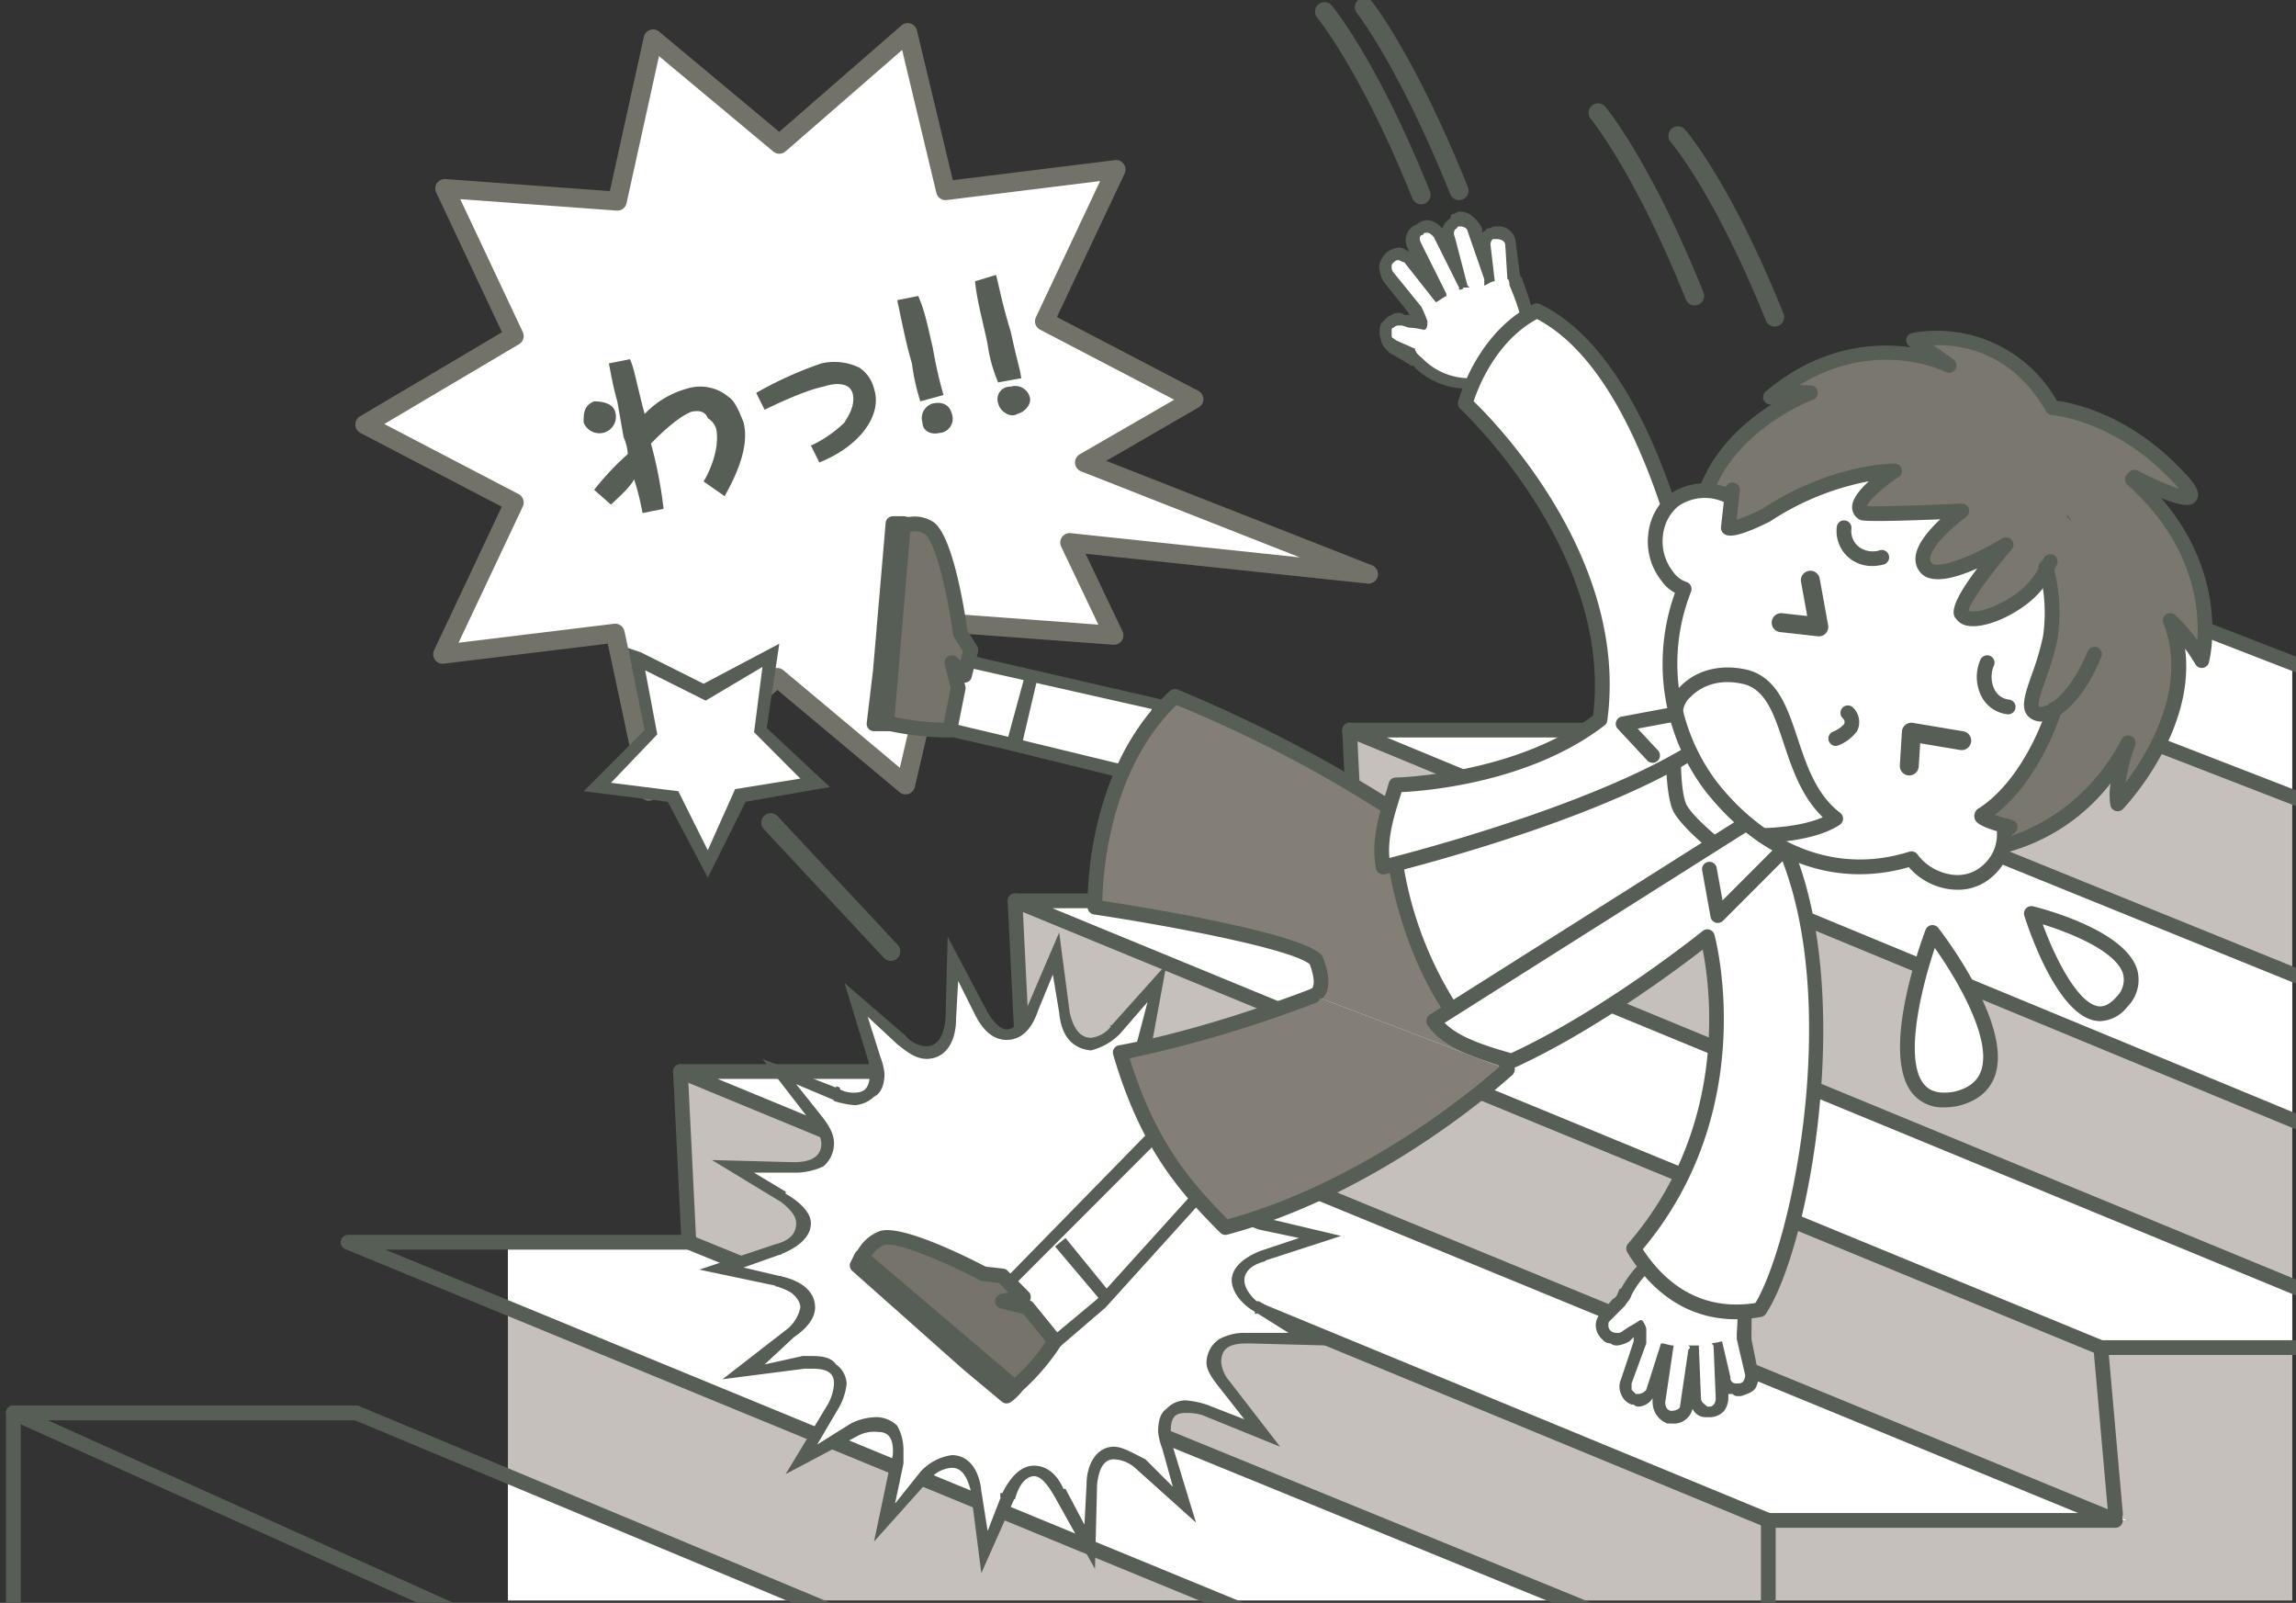 <svg xmlns="http://www.w3.org/2000/svg" width="341" height="238" viewBox="0 0 341 238"><rect x="0" y="0" width="341" height="238" fill="#333333" stroke="none"/><defs><clipPath id="clip-path"><path id="長方形_72902" data-name="長方形 72902" fill="#fff" stroke="#707070" stroke-width="1" d="M212 3466.065h341v238H212z"/></clipPath></defs><g id="injury-img1" transform="translate(-212 -3466.065)" clip-path="url(#clip-path)"><g id="グループ_1640" data-name="グループ 1640" transform="translate(212.894 3465.733)"><path id="パス_86386" data-name="パス 86386" d="M169.532 480.484l-42.19-16.584 16.251-9.388-22.193-11.579 10.63-22.533-25.314 3.129-5.625-23.469-19.064 16.588L63.276 401l-5.313 24.1-25.627-1.877 10.313 21.9-22.189 13.144 22.189 11.578-10.626 22.53 25.627-3.129 5 23.469 19.064-16.9 19.064 15.959 5.625-24.1 25.314 1.878-6.563-13.769z" transform="translate(32.826 -394.898)" fill="#fff"/><path id="パス_86387" data-name="パス 86387" d="M63.518 514.99a1.421 1.421 0 01-.44-.07 1.4 1.4 0 01-.935-1.046l-4.732-22.207-24.348 2.973a1.389 1.389 0 01-1.31-.571 1.407 1.407 0 01-.133-1.426l10.047-21.307-20.99-10.954a1.411 1.411 0 01-.068-2.462L41.7 445.43l-9.766-20.744a1.413 1.413 0 01.112-1.4 1.446 1.446 0 011.26-.6l24.413 1.786 5.052-22.9a1.405 1.405 0 012.274-.78l17.832 14.88 18.157-15.8a1.427 1.427 0 011.354-.282 1.412 1.412 0 01.938 1.014l5.331 22.246 24.067-2.975a1.366 1.366 0 011.313.571 1.412 1.412 0 01.133 1.426l-10.05 21.3 20.993 10.955a1.408 1.408 0 01.052 2.467l-13.722 7.93 39.471 15.513a1.409 1.409 0 01-.662 2.712l-41.878-4.428 5.479 11.5a1.4 1.4 0 01-.109 1.4 1.371 1.371 0 01-1.266.608l-24.111-1.789-5.354 22.924a1.408 1.408 0 01-2.271.759l-18.135-15.185-18.157 16.1a1.4 1.4 0 01-.932.355m-5-26.286a1.406 1.406 0 011.372 1.116l4.5 21.107 17.259-15.3a1.412 1.412 0 011.836-.024l17.308 14.494 5.107-21.871a1.371 1.371 0 011.474-1.082l22.9 1.7-5.519-11.581a1.406 1.406 0 011.417-2.005l34.036 3.6-32.51-12.78a1.409 1.409 0 01-.19-2.529l14.032-8.107-19.92-10.398a1.408 1.408 0 01-.62-1.847l9.534-20.217-22.779 2.817a1.4 1.4 0 01-1.542-1.069l-5.084-21.214-17.311 15.059A1.4 1.4 0 0182 418.6l-16.982-14.168-4.818 21.834a1.393 1.393 0 01-1.474 1.1l-23.225-1.7 9.287 19.725a1.411 1.411 0 01-.555 1.812l-20.012 11.852 19.947 10.407a1.408 1.408 0 01.622 1.849l-9.54 20.225 23.1-2.822a1.279 1.279 0 01.172-.01" transform="translate(31.96 -395.765)" fill="#737269"/><path id="パス_86388" data-name="パス 86388" d="M34.5 424.921c-1.563.626-1.563 1.878-1.563 3.129a2.515 2.515 0 002.813 1.565 2.454 2.454 0 001.875-3.129c-.313-1.252-1.875-1.565-3.125-1.565M53.88 439c1.563-2.816 3.75-7.2 2.813-10.952-.625-1.565-1.25-3.129-2.188-3.755a6.544 6.544 0 00-6.25-1.252A13.689 13.689 0 0042 426.8c-1.25-4.694-1.563-6.884-2.188-8.136l-3.125.626c.313 1.565.625 3.442 1.25 5.633l.938 5.32a7.373 7.373 0 01.625 2.5 41.452 41.452 0 00-5 5.32l2.5 2.191c.625-.626 2.813-2.5 3.438-3.755a38.963 38.963 0 011.25 5.007l3.125-.626a65.632 65.632 0 00-1.875-9.7c1.25-1.252 3.75-3.755 5.938-4.694 1.25-.313 2.188 0 2.5.939a2.774 2.774 0 011.25 1.565c.625 3.129-1.25 6.884-1.875 7.823z" transform="translate(52.848 -364.995)" fill="#575e55"/><path id="パス_86389" data-name="パス 86389" d="M44.031 425.9s5.625-2.816 8.751-3.442c1.875-.626 4.063-.626 4.375 1.252s-.938 3.442-1.25 4.068a17.873 17.873 0 01-5 3.442l1.25 2.5c6.25-2.5 9.376-7.2 8.125-10.952a5.291 5.291 0 00-2.188-3.129 8.588 8.588 0 00-5.625-.626 56.246 56.246 0 00-9.688 4.381z" transform="translate(68.635 -364.725)" fill="#575e55"/><path id="パス_86390" data-name="パス 86390" d="M57.7 429.77a61.932 61.932 0 01-1.563-6.884c-.938-4.068-1.25-5.633-2.188-7.823l-3.125.626c.625 2.816 1.25 6.258 2.188 9.388a31.513 31.513 0 001.25 5.632zm-3.125 4.068c0 1.252 1.25 1.878 2.5 1.565a2.115 2.115 0 001.875-2.816c-.313-1.252-1.25-1.878-2.813-1.565a2.239 2.239 0 00-1.563 2.816" transform="translate(81.534 -370.783)" fill="#575e55"/><path id="パス_86391" data-name="パス 86391" d="M62.136 429.2c-.313-1.878-.625-2.5-1.563-6.884-1.25-4.068-1.563-5.946-2.188-8.449l-3.125.939c.313 3.129 1.25 6.259 1.875 9.388a21.576 21.576 0 001.563 5.633zm-3.436 3.751c.313 1.252 1.875 2.191 2.813 1.565 1.25-.313 2.188-1.565 1.875-2.5a2.236 2.236 0 00-2.813-1.565 1.87 1.87 0 00-1.875 2.5" transform="translate(88.657 -372.712)" fill="#575e55"/><path id="パス_86392" data-name="パス 86392" d="M76.621 439.783l140.009 57.578v-21.592l-89.38-35.986z" transform="translate(122.925 -331.041)" fill="#fff"/><path id="パス_86393" data-name="パス 86393" d="M28.621 550.558l43.128 18.462h62.191L28.621 525.837zm76.567-60.081l164.073 66.653H215.82L54.248 490.477l1.25 25.347 130.008 53.2h108.131v-37.555H265.2l-161.26-66.34zm49.691-25.347l138.758 56.952v-24.721l-140.008-57.578z" transform="translate(45.918 -331.041)" fill="#c5c0bb"/><path id="パス_86394" data-name="パス 86394" d="M57.541 449.5l161.26 66.34h28.439v-9.388L108.481 449.5z" transform="translate(92.314 -315.414)" fill="#fff"/><path id="パス_86395" data-name="パス 86395" d="M28.621 468.943v10.013L133.94 522.14h51.566L55.5 468.943z" transform="translate(45.917 -284.16)" fill="#fff"/><path id="パス_86396" data-name="パス 86396" d="M28.621 500.725h43.127l-43.127-18.462z" transform="translate(45.917 -262.746)" fill="#fff"/><path id="パス_86397" data-name="パス 86397" d="M95.461 430.063L186.4 465.11V445.4l-39.69-15.333z" transform="translate(153.15 -346.668)" fill="#fff"/><path id="パス_86398" data-name="パス 86398" d="M89.4 459.223l164.072 66.653h-53.439L38.461 459.223z" transform="translate(61.704 -299.787)" fill="#fff"/><path id="パス_86399" data-name="パス 86399" d="M97.023 455.41L186.4 491.4v-25.977l-90.943-35.36z" transform="translate(153.15 -346.667)" fill="#c5c0bb"/><path id="パス_86400" data-name="パス 86400" d="M318.336 498.171h-50.315a1.056 1.056 0 01-.359-.063l-7.188-2.5-164.735-63.85a1.094 1.094 0 01.4-2.115h51.253a1.078 1.078 0 01.4.073l170.945 66.337a1.1 1.1 0 01-.393 2.117m-50.131-2.19h44.281l-165.3-64.149h-45.2l159.236 61.721z" transform="translate(152.477 -347.343)" fill="#575e55"/><path id="パス_86401" data-name="パス 86401" d="M292.307 508.208h-53.753a1.138 1.138 0 01-.417-.081l-161.26-66.655a1.1 1.1 0 01.417-2.11h50.628a1.11 1.11 0 01.411.081L292.716 506.1a1.1 1.1 0 01-.409 2.112m-53.537-2.19h47.92l-158.982-64.47H82.81z" transform="translate(122.25 -331.717)" fill="#575e55"/><path id="パス_86402" data-name="パス 86402" d="M270.1 517.613h-50.626a1.116 1.116 0 01-.414-.081L57.8 451.19a1.094 1.094 0 01.414-2.107h50.943a1.1 1.1 0 01.417.081L270.521 515.5a1.1 1.1 0 01-.419 2.11m-50.412-2.191h44.88l-155.629-64.148H63.753z" transform="translate(91.639 -316.089)" fill="#575e55"/><path id="パス_86403" data-name="パス 86403" d="M252.272 527.646h-51.566a1.137 1.137 0 01-.417-.081L38.717 460.913a1.1 1.1 0 01.417-2.11h50.941a1.091 1.091 0 01.417.083l162.195 66.65a1.1 1.1 0 01-.414 2.11m-51.349-2.19h45.8L89.858 460.993H44.66z" transform="translate(61.029 -300.462)" fill="#575e55"/><path id="パス_86404" data-name="パス 86404" d="M181.434 537.053a1.066 1.066 0 01-.414-.081L19.76 470.633a1.1 1.1 0 01.414-2.11H70.8a1.116 1.116 0 01.414.081l160.947 65.716a1.094 1.094 0 01-.4 2.107l-50.316.626zm-155.72-66.34l155.929 64.149 44.693-.558-155.748-63.591z" transform="translate(30.611 -284.836)" fill="#575e55"/><path id="パス_86405" data-name="パス 86405" d="M211.732 547.088h-62.5a1.105 1.105 0 01-.448-.1L.646 480.336a1.095 1.095 0 01.448-2.094h50.943a1.059 1.059 0 01.419.086l159.695 66.653a1.1 1.1 0 01-.419 2.107m-62.27-2.188h56.8L51.818 480.432H6.2z" transform="translate(0 -269.21)" fill="#575e55"/><path id="パス_86406" data-name="パス 86406" d="M97.7 457.18a1.093 1.093 0 01-1.091-1.027l-1.565-25.344a1.1 1.1 0 011.023-1.163 1.072 1.072 0 011.159 1.025l1.565 25.347a1.091 1.091 0 01-1.024 1.16h-.068" transform="translate(152.476 -347.343)" fill="#575e55"/><path id="パス_86407" data-name="パス 86407" d="M78.546 466.9a1.1 1.1 0 01-1.094-1.04L76.2 440.512a1.1 1.1 0 011.039-1.15 1.133 1.133 0 011.146 1.043l1.253 25.347A1.1 1.1 0 0178.6 466.9z" transform="translate(122.251 -331.717)" fill="#575e55"/><path id="パス_86408" data-name="パス 86408" d="M59.466 476.622a1.1 1.1 0 01-1.094-1.04l-1.25-25.349a1.1 1.1 0 011.039-1.15 1.135 1.135 0 011.146 1.043l1.253 25.349a1.1 1.1 0 01-1.039 1.147z" transform="translate(91.64 -316.091)" fill="#575e55"/><path id="パス_86409" data-name="パス 86409" d="M40.386 486.34a1.1 1.1 0 01-1.094-1.04l-1.25-25.347a1.1 1.1 0 011.039-1.15 1.137 1.137 0 011.146 1.043l1.253 25.347a1.1 1.1 0 01-1.039 1.147z" transform="translate(61.03 -300.462)" fill="#575e55"/><path id="パス_86410" data-name="パス 86410" d="M452.06 625.278h-.005l-307.519-1.565a1.034 1.034 0 01-.458-.1L.631 556.333a1.092 1.092 0 01-.63-.991v-30.669a1.093 1.093 0 112.185 0v29.973l142.6 66.88 305.886 1.554-31.867-134.138-6.56-26.906-2.2-10.676a1.092 1.092 0 01.849-1.293 1.076 1.076 0 011.289.85l2.19 10.639 6.555 26.872 32.189 135.5a1.094 1.094 0 01-1.063 1.351" transform="translate(.002 -314.543)" fill="#575e55"/><path id="パス_86411" data-name="パス 86411" d="M101.174 509.084a1.093 1.093 0 01-1.094-1.1v-22.528a1.094 1.094 0 012.188 0v22.533a1.093 1.093 0 01-1.094 1.1" transform="translate(160.561 -259.37)" fill="#575e55"/><path id="パス_86412" data-name="パス 86412" d="M122.321 501.439a1.092 1.092 0 01-1.089-1l-2.188-24.721a1.092 1.092 0 01.992-1.187 1.026 1.026 0 011.185.991l2.188 24.724a1.092 1.092 0 01-.992 1.187.616.616 0 01-.1.005" transform="translate(190.98 -275.194)" fill="#575e55"/><path id="パス_86413" data-name="パス 86413" d="M119.182 509.648l9.063.313-7.813-4.694c-4.063-2.816-3.75-6.259.938-7.823l8.438-2.816-8.751-2.19c-4.688-.939-5.313-4.068-1.563-7.2l6.875-5.946-8.751 1.252c-5.313.626-6.875-2.191-4.688-6.259l5-7.823-8.125 4.068c-4.06 2.191-7.188.313-5.938-4.381l1.563-9.075-5.938 6.884c-3.438 3.442-6.875 2.5-7.5-2.5l-1.563-9.075-3.125 8.449c-1.875 4.694-5.625 5.007-7.813.626l-4.375-7.823-.316 8.765c0 5.007-3.438 6.571-7.188 3.129l-6.875-5.946 2.813 8.762c1.563 4.381-1.25 7.2-5.625 5.32l-8.438-3.442 5.625 7.2c3.125 3.755 1.563 7.2-3.75 7.2L42.3 484.3l7.813 4.694c4.375 2.5 4.063 6.258-.938 7.823l-8.438 2.816 8.751 1.877c5 .939 5.625 4.381 1.563 7.51l-6.563 5.633 8.438-.939c5-.939 6.875 2.19 4.375 6.258l-4.685 7.828 8.125-4.068c4.375-2.5 7.188-.313 6.25 4.381l-1.875 9.075 5.938-6.884c3.75-3.442 6.875-2.5 7.5 2.19l1.25 9.075 3.438-8.136c2.188-4.694 5.625-5.007 7.813-.939l4.688 8.136.313-9.075c0-4.694 3.125-6.258 6.875-3.129l6.875 6.259-2.813-8.762c-1.247-4.694 1.25-7.2 5.625-5.32l8.438 3.442-5.313-7.2c-3.438-4.068-1.563-7.2 3.438-7.2" transform="translate(65.361 -310.784)" fill="#fff"/><path id="パス_86414" data-name="パス 86414" d="M121.107 511.384v-.626h5.938l-5-3.129.313-.626v.939h-.313v-.313c-2.188-1.252-3.438-3.129-3.438-4.694 0-1.878 1.875-3.442 4.375-4.381l5.625-1.877-5.938-1.252.313-1.252v1.252h-.313c-2.813-.939-4.688-2.5-4.688-4.694 0-1.565.94-3.129 2.813-4.381l4.375-4.068-5.625.939h-1.25c-1.563 0-3.125-.313-3.75-.939a3.735 3.735 0 01-1.563-2.816 8.9 8.9 0 011.25-3.755l3.438-5.32-5.625 2.816a7.117 7.117 0 01-3.438.939 4.658 4.658 0 01-2.813-1.252 4.277 4.277 0 01-1.25-3.442v-1.878l1.563-5.945-4.063 4.694-.625-.626.625.313a.306.306 0 01-.313.313l-.313-.626h.625a1.093 1.093 0 01-.313.626l-.313-.626h.625v.626a9.116 9.116 0 01-4.375 2.5q-4.219-.469-4.688-5.633l-.938-5.633-2.188 5.32c-.938 2.816-2.5 4.381-4.688 4.381q-2.813 0-4.688-3.755l-2.5-5.007-.313 5.633c0 3.442-1.563 5.945-4.375 5.945-1.563 0-2.813-.939-4.375-2.19l-4.375-4.068 1.875 5.946a9.683 9.683 0 01.625 2.5c0 1.252-.313 2.816-1.563 3.442a4.651 4.651 0 01-2.813 1.252 13.736 13.736 0 01-3.125-.626v-.313h-.313l.625-.626v.939a.967.967 0 01-.625-.313l.625-.626v.939l-5.938-2.5 3.75 4.694c1.25 1.565 1.875 2.816 1.875 4.068a4.485 4.485 0 01-1.563 3.442 9.971 9.971 0 01-4.375.939h-5.933l4.688 2.816v.313c2.188 1.252 3.75 2.816 3.75 4.381 0 2.191-2.188 3.755-4.688 4.694l-.313-.626.625.626h-.313l-.313-.626.625.626h-.313l-5.313 1.881 5.313 1.252h.313l-.313.939v-.939c3.125.626 5.313 2.19 5.313 4.694 0 1.565-1.25 3.129-3.125 4.381l-4.375 4.068 5.625-1.252h1.563c1.563 0 2.813.313 3.438 1.252a3.735 3.735 0 011.563 2.816 8.9 8.9 0 01-1.25 3.755l-3.125 5.32 5-3.129a8.642 8.642 0 014.063-.939 4.651 4.651 0 012.813 1.252 7.44 7.44 0 01.938 3.755v1.877l-1.25 5.946 3.75-4.694a7.72 7.72 0 014.688-2.5c2.5 0 4.063 2.19 4.375 5.32l.938 5.946 2.188-5.633.625.626h-.938v-.626h.313c1.25-2.5 2.813-4.068 4.688-4.068s3.438 1.252 4.375 3.442h.313l2.813 5.32.313-5.946c0-3.129 1.563-5.633 4.063-5.633 1.25 0 2.813.939 4.688 1.878l4.063 4.068-1.563-5.633a9.664 9.664 0 01-.622-2.5c0-1.565.31-2.816 1.247-3.442a3.959 3.959 0 012.813-1.252 13.735 13.735 0 013.125.626l5.625 2.19-3.438-4.381c-1.25-1.565-2.188-2.816-2.188-4.068a4.245 4.245 0 011.875-3.442 7.81 7.81 0 014.063-.939h.313v1.565h-.313c-2.813 0-3.75.939-3.75 2.816a5.092 5.092 0 001.25 2.816l7.5 9.7-11.563-4.694a7.756 7.756 0 00-2.5-.313c-1.563 0-2.188.626-2.188 2.816a6.116 6.116 0 00.313 2.19l3.438 11.265-9.063-8.136a5.047 5.047 0 00-3.125-1.252c-1.25 0-2.188.939-2.5 3.755l-.313 12.517-5.938-10.639.625-.939-.625.939c-1.25-2.191-2.188-3.129-3.125-3.129s-2.188.939-2.813 3.442l-1.25-.313h1.25l-5 11.265-1.563-12.2c-.625-2.5-1.563-3.442-2.813-3.442a4.7 4.7 0 00-3.438 1.878l-8.125 9.075 2.5-11.891a3.406 3.406 0 00.313-1.565c0-2.19-.938-2.816-2.188-2.816a5.134 5.134 0 00-3.125.626l-10.626 5.633L58.6 521.4a7 7 0 00.938-3.129c0-1.252-.625-2.19-3.125-2.19h-1.25l-12.188 1.565 9.688-7.51A5.72 5.72 0 0054.541 507c0-.939-.938-2.5-3.438-3.129h-.313l.625-.626v.626h-.625l.625-.626v.626l-11.876-2.5 11.251-3.755.313.939-.313-.939.313.939-.313-.939c2.5-.626 3.125-1.878 3.125-3.129 0-.939-.625-1.877-2.188-3.129l.313-.626-.313.626-10.312-6.258 11.876.313h.309c3.125 0 4.063-1.252 4.063-2.816a5.092 5.092 0 00-1.25-2.816l-7.5-9.7 11.251 4.381-.313.939v-1.252a.967.967 0 01.625.313l-.625.939.313-.939a4.2 4.2 0 002.5.626c1.563 0 2.188-.939 2.188-2.816a6.117 6.117 0 00-.313-2.19L61.1 458.813l9.063 7.823a4.218 4.218 0 003.125 1.565c1.25 0 2.5-.939 2.813-4.068l.313-12.2 5.625 10.639c.938 1.877 2.188 3.129 3.125 3.129 1.25 0 2.188-1.252 3.125-3.442l4.692-10.959 1.563 11.891c.625 2.816 1.875 3.755 3.125 3.755a4.237 4.237 0 003.125-1.878l.625.626h-.938a1.093 1.093 0 01.313-.626l.313.313-.313-.313.313.313-.313-.313.625.626-.938-.626h.313l.625.626-.938-.626h.313l8.125-9.068-2.188 11.891a3.407 3.407 0 00-.312 1.565c0 2.19.938 2.816 2.188 2.816a4.64 4.64 0 002.813-.626l10.626-5.633-5.938 10.327a5.062 5.062 0 00-1.25 3.129c0 1.252.938 2.191 3.438 2.191h1.25l11.876-1.565-9.688 7.51a4.245 4.245 0 00-1.875 3.129c0 .939.625 2.19 3.438 2.816l-.312.626v-.626l11.876 2.816-11.561 3.753v-.939l.313.939c-2.5.626-3.125 1.878-3.125 2.816s.625 2.19 2.188 3.442l-.313.626v-.939h.313l10.313 6.571-11.876-.313z" transform="translate(63.435 -312.52)" fill="#575e55"/><path id="パス_86415" data-name="パス 86415" d="M62.3 466.428a1.411 1.411 0 01-1.029-.446L43.46 446.894a1.408 1.408 0 112.055-1.924l17.814 19.088a1.409 1.409 0 01-1.029 2.37" transform="translate(69.115 -323.421)" fill="#575e55"/><path id="パス_86416" data-name="パス 86416" d="M39.6 435.9l10.312 5 9.688-5.32-1.563 10.952 8.438 7.823-11.563 1.877-4.688 10.327-5.313-10.014-11.251-1.564 8.125-8.136z" transform="translate(54.003 -337.793)" fill="#fff"/><path id="パス_86417" data-name="パス 86417" d="M40.754 437.054l.625-.939 9.376 4.694L62 434.863l-1.87 12.517 9.376 8.762L57 458.332 51.379 469.6l-5.938-11.265-12.5-1.565L42 447.693l-2.5-12.2 1.875.626-.625.939.938-.313 2.188 11.578L37 455.516l10 1.252 4.375 8.762 4.063-9.075 9.688-1.565-6.875-6.884 1.25-9.7-8.438 5.007-10.626-5.32.313-.939.938-.313z" transform="translate(52.848 -338.951)" fill="#575e55"/><path id="パス_86418" data-name="パス 86418" d="M113.109 461.233l-19.689-2.19 2.188-20.34 19.689 2.5z" transform="translate(149.877 -332.777)" fill="#fff"/><path id="パス_86419" data-name="パス 86419" d="M113.786 463a.934.934 0 01-.122-.008L93.972 460.8a1.1 1.1 0 01-.966-1.2l2.188-20.34a1.1 1.1 0 011.227-.97l19.689 2.5a1.1 1.1 0 01.951 1.207l-2.185 20.03a1.115 1.115 0 01-.406.735 1.093 1.093 0 01-.682.24M95.3 458.749l17.519 1.951 1.953-17.868-17.521-2.232z" transform="translate(149.202 -333.453)" fill="#575e55"/><path id="パス_86420" data-name="パス 86420" d="M85.773 453.805L64.834 448.8l-12.813-2.816 2.188-10.639 33.752 7.823z" transform="translate(83.458 -338.179)" fill="#fff"/><path id="パス_86421" data-name="パス 86421" d="M86.35 454.384l-.625.939-20.314-5.007-13.751-3.129 2.5-12.2 35.315 8.136-2.5 12.2h-1.25l.625-.939-1.25-.313 2.188-9.7-31.877-7.2-1.563 8.449 11.876 2.816 20.626 5.007v.939l-1.25-.313z" transform="translate(82.881 -338.758)" fill="#575e55"/><path id="パス_86422" data-name="パス 86422" d="M50.44 449.928l1.875-21.9h1.25c.938.313 2.81-.313 4.06.626 2.815 1.878 4.69 15.646 4.69 15.646l1.563 2.5-.94 3.755-1.875-1.878.937 3.754-1.25 6.259a41.592 41.592 0 01-8.75-.939h-2.5z" transform="translate(79.414 -349.947)" fill="#75736a"/><path id="パス_86423" data-name="パス 86423" d="M61.426 460.457a42.83 42.83 0 01-8.894-.936h-2.357a1.094 1.094 0 01-1.086-1.226l.935-7.8L51.9 428.6a1.1 1.1 0 011.091-1h1.25a1.118 1.118 0 01.346.055 4.5 4.5 0 00.974.034 5.133 5.133 0 013.4.756c2.93 1.953 4.685 13.3 5.081 16.139l1.443 2.305a1.084 1.084 0 01.13.845l-.938 3.755a1.087 1.087 0 01-.768.79c-.1.026-.216.005-.3.039l.13.519a1.147 1.147 0 01.013.48l-1.25 6.256a1.094 1.094 0 01-1.073.881m-10.019-3.127h1.268a1.07 1.07 0 01.286.039 37.047 37.047 0 007.571.884l1.021-5.122-.875-3.518a1.092 1.092 0 011.833-1.038l.508.509.357-1.426-1.318-2.107a1.092 1.092 0 01-.154-.435c-.755-5.513-2.555-13.776-4.211-14.882a3.346 3.346 0 00-2.076-.352 5.957 5.957 0 01-1.529-.089h-.1L52.2 450.7l-.005.036zm-.294-6.728z" transform="translate(78.742 -350.622)" fill="#575e55"/><path id="パス_86424" data-name="パス 86424" d="M50.6 458.763h-.055a.626.626 0 01-.568-.678l2.5-29.728a.657.657 0 01.675-.571.626.626 0 01.57.678l-2.5 29.728a.624.624 0 01-.622.574" transform="translate(80.185 -350.331)" fill="#575e55"/><path id="パス_86425" data-name="パス 86425" d="M50.894 459.524h-.091a1.1 1.1 0 01-1-1.184l2.5-29.728a1.074 1.074 0 011.182-1 1.1 1.1 0 011 1.184l-2.5 29.728a1.1 1.1 0 01-1.091 1" transform="translate(79.895 -350.625)" fill="#575e55"/><path id="パス_86426" data-name="パス 86426" d="M57.061 446.869l2.813-10.326 1.875.313-2.5 10.639z" transform="translate(91.544 -336.25)" fill="#575e55"/><path id="パス_86427" data-name="パス 86427" d="M91.368 469.566l-18.126 20.027-10 8.762-7.5-8.136 28.438-28.476z" transform="translate(89.426 -295.736)" fill="#fff"/><path id="パス_86428" data-name="パス 86428" d="M91.945 470.531l.625.626-18.126 20.027-10.938 9.388-8.126-9.388 29.377-30.041 8.438 9.388-.625.626-.625-.626-.625.626-6.563-7.2-27.189 27.227 6.25 6.571 9.376-7.823L91.32 469.9l.625.626-.625.626z" transform="translate(88.849 -296.701)" fill="#575e55"/><path id="パス_86429" data-name="パス 86429" d="M65.1 487.538L48.541 472.83l.625-1.252c.625-.626 1.25-2.19 3.125-2.816 3.125-.939 15 5.32 15 5.32l2.813.313 3.125 3.129-3.125.626 3.75.939 4.063 5.007a31.966 31.966 0 01-5.625 6.571 7.046 7.046 0 01-1.563 1.565z" transform="translate(77.876 -284.605)" fill="#75736a"/><path id="パス_86430" data-name="パス 86430" d="M71.406 493.987a1.071 1.071 0 01-.7-.256l-5.626-4.691-.026-.021-16.564-14.707a1.094 1.094 0 01-.255-1.312l.625-1.252a1.143 1.143 0 01.211-.289 4.607 4.607 0 00.393-.509 6.189 6.189 0 013.156-2.569c3.3-1 13.251 4.026 15.67 5.294l2.61.289a1.081 1.081 0 01.651.313l3.128 3.132a1.1 1.1 0 01.273 1.093 1.4 1.4 0 01-.086.2 1.1 1.1 0 01.51.35l4.065 5.007a1.1 1.1 0 01.07 1.285 33.424 33.424 0 01-5.709 6.712 8.336 8.336 0 01-1.742 1.705 1.079 1.079 0 01-.656.219m-4.914-6.618l4.917 4.1a3.249 3.249 0 00.578-.629 1.168 1.168 0 01.31-.376 28.344 28.344 0 004.935-5.648l-3.321-4.091-3.4-.85a1.1 1.1 0 01.049-2.136l1.122-.224-1.402-1.408-2.432-.274a1.017 1.017 0 01-.388-.117c-4.771-2.514-12.3-5.807-14.178-5.239a4.112 4.112 0 00-2.039 1.758 7.942 7.942 0 01-.492.636l-.18.362z" transform="translate(77.2 -285.268)" fill="#575e55"/><path id="パス_86431" data-name="パス 86431" d="M71.978 490.2a.613.613 0 01-.4-.151l-22.814-19.4a.625.625 0 01.81-.952l22.811 19.4a.626.626 0 01-.4 1.1" transform="translate(77.875 -283.196)" fill="#928d86"/><path id="パス_86432" data-name="パス 86432" d="M72.267 490.955a1.076 1.076 0 01-.706-.261l-22.814-19.4a1.095 1.095 0 011.414-1.671l22.811 19.4a1.094 1.094 0 01-.706 1.93" transform="translate(77.586 -283.486)" fill="#575e55"/><path id="パス_86433" data-name="パス 86433" d="M66.7 478.091l-6.875-8.136 1.563-1.252 6.875 8.449z" transform="translate(95.972 -284.546)" fill="#575e55"/><path id="パス_86434" data-name="パス 86434" d="M123.358 493.25l-8.751-32.857s-15.626-12.2-40.627-22.53c-12.501 11.578-11.88 31.292-11.88 31.292s29.377 4.381 32.815 7.823c1.875 4.694-.313 5.32-.313 5.32z" transform="translate(99.627 -334.127)" fill="#837f77"/><path id="パス_86435" data-name="パス 86435" d="M124.03 495.02a1.094 1.094 0 01-1.055-.814l-8.657-32.492a192.543 192.543 0 00-39.429-21.894c-10.021 9.758-10.943 25.185-11.016 29.068 5.641.866 29.148 4.642 32.492 7.99a1.088 1.088 0 01.242.368c.93 2.326 1.086 4.149.464 5.421a2.519 2.519 0 01-1.492 1.356 1.093 1.093 0 01-.6-2.1c.185-.1.672-1.048-.312-3.63-2.883-2.321-21.046-5.737-32.049-7.38a1.1 1.1 0 01-.932-1.046c-.023-.827-.495-20.35 12.225-32.135a1.1 1.1 0 011.159-.209c24.85 10.267 40.73 22.562 40.884 22.677a1.146 1.146 0 01.383.582l8.751 32.857a1.1 1.1 0 01-.774 1.34 1.2 1.2 0 01-.284.036" transform="translate(98.952 -334.802)" fill="#575e55"/><path id="パス_86436" data-name="パス 86436" d="M90.848 434.838c-2.5 0-4.688-.939-7.188-2.816l-.625-.626a3.116 3.116 0 00-.938-.313l-2.5-1.877-.94-.939V426.7l.94-.939a1.561 1.561 0 011.875 0h.938a13.758 13.758 0 011.563.313v-.313c-.315-.626-.315-.626-.315-.939-.31-.313-.31-.313-.31-.626l-4.065-5.007c-.625-.313-.625-.939-.625-1.565a1.634 1.634 0 01.625-1.252.308.308 0 00.315-.313c.313 0 .622-.313.938-.313a1.717 1.717 0 011.56.939l4.375 5.007-3.438-7.2a1.552 1.552 0 01.625-2.5 1.885 1.885 0 011.253-.313 1.717 1.717 0 011.56.939l3.125 5.946-1.563-5.32a1.835 1.835 0 01.938-2.191l.315-.313h.622a1.986 1.986 0 011.878 1.564l1.875 5.32-.315-2.816a1.9 1.9 0 01.938-1.878 1.152 1.152 0 01.94-.313 2.078 2.078 0 012.185 1.565l.313 5.007c.315.313.315.626.315 1.252.622.939 2.81 6.259 1.875 8.762-1.565 3.442-3.438 4.068-4.065 4.381a11.069 11.069 0 01-5 1.252" transform="translate(126.197 -377.728)" fill="#fff"/><path id="パス_86437" data-name="パス 86437" d="M90.489 412.453c.313 0 .938.313.938.626l2.5 7.2v.939c.313 0 .938-.626 1.563-.626l-.625-5.32a1.151 1.151 0 01.312-.939h.623c.625 0 1.25.313 1.25.939l.313 5.007c.313 0 .313.939.313.939s2.813 6.259 1.875 8.449c-1.563 3.442-3.125 3.755-3.438 3.755a7.874 7.874 0 01-4.688 1.565 9.751 9.751 0 01-6.563-2.816c-.625-.626-.938-.626-1.25-1.565l-2.812-1.255c-.313-.313-.625-.313-.625-.626v-.939a.306.306 0 01.313-.313.967.967 0 01.625-.313h.625l.938.313a11.081 11.081 0 012.188.313c.313 0 .625 0 .625-1.252a15.259 15.259 0 00-.938-2.19l-4.063-5.007a1.151 1.151 0 01-.312-.939c0-.313 0-.313.313-.626a.967.967 0 01.625-.313c.313 0 .625.313.938.313l4.688 5.945c.625-.313.938-.626 1.563-.939v-.313l-3.75-7.51c-.312-.626-.312-1.252.313-1.252 0-.313.313-.313.625-.313s.625.313.938.626l3.75 7.51v.313c.313 0 .625 0 .625-.313h.938l-.313-.313-1.875-7.2c-.313-.626 0-1.252.313-1.252a.306.306 0 01.313-.313zm0-2.191a1.147 1.147 0 00-.938.313c-.313 0-.625 0-.625.626a3.124 3.124 0 00-1.25 1.565 3.163 3.163 0 00-2.188-1.252 2.385 2.385 0 00-1.563.626 2.512 2.512 0 00-1.25 3.755v.313a2.386 2.386 0 00-1.563-.626 5.276 5.276 0 00-1.563.626l-.312.313a3.571 3.571 0 00-.937 1.879 5.806 5.806 0 00.625 2.19l3.75 4.694a.306.306 0 00.313.313h-.938a1.147 1.147 0 00-.938-.313c-.625 0-.938.313-1.563.626l-.938.939a3.459 3.459 0 000 2.5c0 .626.625 1.252 1.25 1.878l2.188 1.252c.313.313.625.313.938.626 0 0 .625 0 .625.313a11.365 11.365 0 007.813 3.129 8.845 8.845 0 005.313-1.565c.938 0 2.813-.939 4.375-4.694 1.25-2.5-.625-7.51-1.563-10.014 0-.313-.313-.313-.313-.626l-.625-4.694a2.554 2.554 0 00-2.813-2.5h-.309c-.313 0-.625.313-1.25.313 0 .313-.312.313-.625.626v-.626c-.625-1.252-1.875-2.5-3.125-2.5" transform="translate(125.621 -378.5)" fill="#575e55"/><path id="パス_86438" data-name="パス 86438" d="M101.334 493.951h-.313a2.353 2.353 0 01-1.563-2.191l1.25-7.823h-.308l-2.191 6.263a2.11 2.11 0 01-1.875 1.252h-.313l-.313-.313a1 1 0 01-.938-.939 1.423 1.423 0 010-1.565l1.875-5.946V480.5c-.313.313-.938.626-1.25.939l-.938.626a3.228 3.228 0 01-1.25.313h-.625c-.313-.313-.625-.313-.938-.626a1.886 1.886 0 010-2.816l2.188-2.19c0-.313 0-.313.313-.626a1.372 1.372 0 00.313-.939c2.813-4.694 6.25-5.633 8.75-5.633.938 0 1.875 0 2.188.313h.625c.938 0 2.5.313 4.688 2.5 1.563 1.565 1.25 8.136 1.25 9.075v.939l1.25 5.007a1.4 1.4 0 010 1.565 6.832 6.832 0 00-1.563.939h-.938a3.768 3.768 0 01-1.563-1.565l-.625-3.129.313 5.946a1.724 1.724 0 01-.625 1.565 1.623 1.623 0 01-1.25.626c-.312 0-.312 0-.625-.313-.625 0-1.25-.939-1.25-1.877l-.313-5.32-.938 6.572a2.475 2.475 0 01-2.5 1.565" transform="translate(146.028 -283.196)" fill="#fff"/><path id="パス_86439" data-name="パス 86439" d="M103.788 471.06a7.591 7.591 0 012.185.313h.628c.625 0 1.875.313 4.06 2.19 1.563 1.565.94 8.449.94 8.449v.939l1.25 5.32c0 .626-.313 1.252-.938 1.252h-.313a.831.831 0 01-.94-.939l-1.247-5.32a13.468 13.468 0 01-1.565.313c.315.313.315.313.315.626l.313 7.51c0 .626-.313 1.252-.938 1.252h-.312c-.315-.313-.94-.626-.94-1.252l-.313-7.51v-.313h-1.563c.315.313.315.313 0 .626l-1.247 8.449c0 .313-.628.626-1.253.626s-.938-.626-.938-1.252l1.253-8.449c-.625 0-1.253-.313-1.875-.313l-2.19 6.884a1.617 1.617 0 01-1.247.626H96.6l-.622-.626v-.939l2.185-5.945v-2.19a3.375 3.375 0 00-.625-1.252h-.31s-.938.626-1.565.939l-.938.626a1.142 1.142 0 01-.935.313 1.36 1.36 0 01-.938-.313 1.15 1.15 0 01-.313-.939c0-.313 0-.313.313-.626l2.185-2.19c.315-.626.625-.626.94-1.565 2.5-4.694 5.625-5.32 7.813-5.32m0-1.877c-2.5 0-6.253.626-9.376 6.258a.307.307 0 00-.315.313c-.31.626-.31.939-.938 1.252l-1.56 1.878a2.71 2.71 0 00-.94 1.877 2.845 2.845 0 00.94 2.191 1.619 1.619 0 001.25.626 1.537 1.537 0 00.938.313 4.427 4.427 0 001.873-.626l.628-.626v.626l-1.877 5.635a2.656 2.656 0 000 2.19 2.563 2.563 0 001.563 1.565h.313a.962.962 0 00.625.313 2.622 2.622 0 002.185-1.252v.626a3.4 3.4 0 002.19 3.129h.622a2.865 2.865 0 003.128-2.19 2.1 2.1 0 001.873 1.252h.628a2.826 2.826 0 002.185-.939 3.338 3.338 0 00.625-1.877v-.626h.628a.962.962 0 00.625.313h.622c.938-.313 1.875-.626 2.19-1.252a3.534 3.534 0 00.31-2.5l-.938-4.694v-.939c0-2.19.313-7.823-1.873-9.7-2.5-2.5-4.375-2.816-5.313-2.816h-.628c-.31-.313-1.247-.313-2.185-.313" transform="translate(145.449 -283.774)" fill="#575e55"/><path id="パス_86440" data-name="パス 86440" d="M104.471 451.747c-2.813-5.946-5-10.013-6.25-12.2z" transform="translate(157.579 -331.426)" fill="#fff"/><path id="パス_86441" data-name="パス 86441" d="M105.144 453.517a1.1 1.1 0 01-.987-.626c-3-6.35-5.183-10.324-6.214-12.128a1.095 1.095 0 011.9-1.09c1.047 1.836 3.258 5.865 6.292 12.28a1.094 1.094 0 01-.99 1.565" transform="translate(156.904 -332.102)" fill="#575e55"/><path id="パス_86442" data-name="パス 86442" d="M88.012 481.256c-4.375-5.945-7.5-14.707-8.751-22.217l41.253-18.775s-.313 7.823.938 10.326c1.563 2.816 7.5 7.2 7.5 7.2z" transform="translate(127.161 -330.269)" fill="#fff"/><path id="パス_86443" data-name="パス 86443" d="M88.686 483.023a1.088 1.088 0 01-.88-.443c-4.123-5.6-7.555-14.3-8.951-22.687a1.1 1.1 0 01.625-1.179l41.255-18.775a1.11 1.11 0 011.063.089 1.09 1.09 0 01.484.952c-.083 2.1-.1 7.948.82 9.795 1.167 2.094 5.573 5.622 7.17 6.806a1.1 1.1 0 01-.1 1.831l-40.941 23.467a1.083 1.083 0 01-.544.143m-7.529-22.664A54.763 54.763 0 0089 480.486l38.653-22.16c-1.9-1.5-5.292-4.376-6.487-6.53-1.005-2.018-1.128-6.579-1.109-9.14z" transform="translate(126.486 -330.943)" fill="#575e55"/><path id="パス_86444" data-name="パス 86444" d="M129.936 477.549c-.938-1.252-2.188-2.816-2.188-2.816s-5.625-48.816-26.252-58.83c-8.125 4.068-10.626 13.769-10.626 13.769s23.439 21.592 20 46.938c-12.188 9.388-30.314 9.7-30.314 9.7-.625 2.5-2.813 7.51-1.875 12.2 0 0 37.5-9.075 51.253-20.966" transform="translate(125.864 -369.432)" fill="#fff"/><path id="パス_86445" data-name="パス 86445" d="M79.356 500.283a1.088 1.088 0 01-1.073-.879c-.8-4.005.5-8.159 1.362-10.911.211-.678.4-1.275.526-1.773a1.088 1.088 0 011.039-.829c.177 0 17.558-.415 29.312-9.2 2.979-24.285-19.491-45.327-19.717-45.538a1.087 1.087 0 01-.32-1.077c.107-.42 2.722-10.233 11.2-14.478a1.085 1.085 0 01.966-.005c20.28 9.844 26.262 54.78 26.825 59.377a119.67 119.67 0 012.013 2.6 1.1 1.1 0 01-.161 1.486c-13.79 11.928-50.17 20.828-51.709 21.2a1.242 1.242 0 01-.258.029m2.714-12.233c-.1.339-.214.707-.336 1.1-.75 2.394-1.748 5.575-1.469 8.684 6.289-1.612 36.281-9.669 48.841-19.777-.776-1.009-1.537-1.958-1.539-1.961a1.1 1.1 0 01-.232-.561c-.057-.474-5.7-47.549-25.155-57.726-6.112 3.338-8.724 10.149-9.4 12.209 3.513 3.406 23.08 23.574 19.845 47.418a1.081 1.081 0 01-.417.72c-11 8.467-26.4 9.719-30.142 9.9" transform="translate(125.188 -370.108)" fill="#575e55"/><path id="パス_86446" data-name="パス 86446" d="M131.424 444.223c.625 2.19 1.563 4.068 2.188 5.946 9.376 21.9 2.5 58.829-3.75 68.53-6.875 1.252-13.751-.939-18.751-9.075 18.126-20.966 10.938-46.313 10.938-46.313S107.36 475.2 92.984 481.774c-3.125-.939-9.376-2.5-11.563-5.946z" transform="translate(130.626 -323.902)" fill="#fff"/><path id="パス_86447" data-name="パス 86447" d="M126.987 520.8c-5.2 0-11.326-2.1-16.134-9.925a1.092 1.092 0 01.1-1.291c14.938-17.279 12.251-37.814 11.084-43.668-4 3.1-16.126 12.136-27.929 17.529a1.086 1.086 0 01-.768.055l-.852-.25c-3.4-1-9.1-2.66-11.321-6.157a1.1 1.1 0 01.336-1.515l50.006-31.605a1.076 1.076 0 01.974-.1 1.1 1.1 0 01.661.725 34.852 34.852 0 001.255 3.473c.331.821.651 1.622.919 2.423 9.251 21.607 2.865 59.017-3.87 69.472a1.074 1.074 0 01-.721.482 20.732 20.732 0 01-3.745.35M113.14 510.4c4.141 6.308 9.9 9.065 16.728 7.982 5.61-9.419 12.837-45.09 3.412-67.1-.286-.842-.591-1.6-.9-2.383-.3-.746-.607-1.5-.888-2.311l-47.782 30.2c2.19 2.261 6.628 3.557 9.4 4.365l.466.138c13.964-6.472 28.317-18.03 28.463-18.144a1.092 1.092 0 011.74.553c.07.255 7 25.654-10.636 46.7" transform="translate(129.951 -324.58)" fill="#575e55"/><path id="パス_86448" data-name="パス 86448" d="M97.141 449.632l1.25 6.884 10-10.013z" transform="translate(155.845 -320.237)" fill="#fff"/><path id="パス_86449" data-name="パス 86449" d="M99.062 458.289a1.074 1.074 0 01-.326-.049 1.089 1.089 0 01-.75-.85l-1.247-6.89a1.093 1.093 0 112.151-.394l.875 4.829 8.524-8.538a1.095 1.095 0 011.547 1.549l-10 10.016a1.092 1.092 0 01-.773.321" transform="translate(155.172 -320.914)" fill="#575e55"/><path id="パス_86450" data-name="パス 86450" d="M96.6 445.66l-4.375-4.694 13.438-2.5z" transform="translate(147.952 -333.163)" fill="#fff"/><path id="パス_86451" data-name="パス 86451" d="M97.272 447.431a1.093 1.093 0 01-.8-.347l-4.372-4.693a1.089 1.089 0 01-.242-1.09 1.105 1.105 0 01.839-.735l13.438-2.5a1.1 1.1 0 01.4 2.154l-11.482 2.138 3.018 3.234a1.1 1.1 0 01-.052 1.549 1.086 1.086 0 01-.747.295" transform="translate(147.277 -333.839)" fill="#575e55"/><path id="パス_86452" data-name="パス 86452" d="M133.253 421.539l-5.313-3.755s13.126-3.129 20.626 10.014c0 0 9.376.626 18.126 9.7 7.813 7.823-5.938.626-5.938.626l-.313.313c14.063 12.517 10.313 26.912 10.313 26.912a28.316 28.316 0 00-4.688-5.946c5.313 13.456-7.813 27.224-7.813 27.224s-.625-2.816 1.563-9.075c-6.875 13.143-18.751 15.333-18.751 15.333l-7.813.626-10.313-15.02 1.25-9.075s-31.564-20.027-26.877-29.728c4.063-10.014 15.313-14.082 15.313-14.082a17.247 17.247 0 00-5.938.626c13.438-11.265 26.564-4.694 26.564-4.694" transform="translate(155.361 -366.932)" fill="#79776e"/><path id="パス_86453" data-name="パス 86453" d="M133.917 495.266a1.089 1.089 0 01-.9-.472l-10.313-15.02a1.088 1.088 0 01-.182-.772l1.151-8.379C118.432 467.239 92.248 449.7 97 439.874c2.331-5.758 6.9-9.6 10.545-11.9a1.106 1.106 0 01-1.167-.592 1.1 1.1 0 01.279-1.33c8.112-6.8 16.217-7.307 21.551-6.55l-.229-.164a1.095 1.095 0 01.378-1.958 20.47 20.47 0 0121.543 10.053c2.258.295 10.464 1.9 18.246 9.967 2.188 2.188 3.292 3.692 2.43 4.866-.341.469-.971 1.33-5.18-.383 10.2 11.8 7.23 23.847 7.084 24.405a1.093 1.093 0 01-.906.806 1.069 1.069 0 01-1.094-.532c-.013-.018-.622-1.056-1.542-2.326 1.62 12.254-8.73 23.289-9.225 23.811a1.095 1.095 0 01-1.859-.521 10.308 10.308 0 01.013-3.283 28.989 28.989 0 01-15.933 10.384l-7.925.639h-.089m-9.17-16.384l9.714 14.149 7.183-.576c0-.005 11.342-2.269 17.871-14.749a1.094 1.094 0 012 .871 29.725 29.725 0 00-1.427 5.575c3.326-4.4 9.36-14.23 5.625-23.686a1.094 1.094 0 011.737-1.226 23.083 23.083 0 013.3 3.766c.323-4.605-.443-14.254-10.37-23.089a1.1 1.1 0 01-.047-1.593l.313-.313a1.088 1.088 0 011.279-.2 43.58 43.58 0 006.094 2.673c-.31-.375-.766-.884-1.435-1.554-8.339-8.647-17.337-9.375-17.426-9.382a1.092 1.092 0 01-.875-.55c-5.045-8.838-12.667-9.98-16.709-9.8l2.977 2.1a1.1 1.1 0 01-1.12 1.875c-.464-.232-10.477-5.046-21.8 1.961a8.686 8.686 0 011.841.044 1.095 1.095 0 01.193 2.11c-.107.039-10.847 4.039-14.673 13.466-3.524 7.3 17.9 22.963 26.45 28.393a1.1 1.1 0 01.5 1.074z" transform="translate(154.694 -367.595)" fill="#575e55"/><path id="パス_86454" data-name="パス 86454" d="M145.538 479.326c.625-.313.938-.626 1.563-.939 14.376-11.265 17.189-30.979 6.563-44.122-10.313-13.143-30.314-15.02-44.378-3.442a15.663 15.663 0 00-2.5 2.191 8 8 0 00-10-.626 8.224 8.224 0 00-.938 11.265 4.862 4.862 0 002.5 1.878c-3.75 10.013-2.5 20.966 4.063 29.415 7.188 9.075 17.814 14.394 29.689 10.639 2.813 3.755 8.126 4.694 11.251 1.877 2.188-1.877 3.125-4.694 2.188-8.136" transform="translate(150.889 -357.754)" fill="#fff"/><path id="パス_86455" data-name="パス 86455" d="M139.6 490.872c-.284 0-.573-.013-.862-.042a9.745 9.745 0 01-6.352-3.309c-11.019 3.166-21.975-.889-30.158-11.218a31.27 31.27 0 01-4.578-29.509 5.826 5.826 0 01-2.039-1.857 9.3 9.3 0 01-1.927-6.8 8.764 8.764 0 013.094-5.927 9.135 9.135 0 0110.548-.013 12.772 12.772 0 011.1-.866 6.79 6.79 0 00.763-.6 33.778 33.778 0 0125.293-7.787 30.509 30.509 0 0127.168 33.879 34.218 34.218 0 01-13.2 23.109c-.448.25-.648.386-.849.516l-.138.094a8.446 8.446 0 01-2.722 8.433 7.6 7.6 0 01-5.138 1.9m-6.829-5.706a1.1 1.1 0 01.875.438 7.719 7.719 0 005.3 3.046 5.594 5.594 0 004.344-1.327c2.011-1.724 2.646-4.152 1.862-7.033a1.1 1.1 0 01.568-1.267 6.171 6.171 0 00.664-.4 8.564 8.564 0 01.9-.537 32 32 0 0012.193-21.513 28.323 28.323 0 00-25.231-31.454 31.579 31.579 0 00-23.593 7.229 8.3 8.3 0 01-.943.754 5.557 5.557 0 00-1.341 1.2 1.092 1.092 0 01-1.638.211 6.883 6.883 0 00-8.644-.548 6.57 6.57 0 00-2.229 4.4 7.187 7.187 0 001.508 5.273 3.85 3.85 0 002 1.531 1.1 1.1 0 01.68 1.424 29.167 29.167 0 003.9 28.359c7.756 9.794 18.16 13.544 28.5 10.269a1.027 1.027 0 01.328-.052" transform="translate(150.214 -358.431)" fill="#575e55"/><path id="パス_86456" data-name="パス 86456" d="M105.014 444.348a1.1 1.1 0 01-.409-2.112 4.453 4.453 0 001.685-1.155.767.767 0 00-.174-.808 1.1 1.1 0 111.552-1.549 3.01 3.01 0 01.513 3.455 6.559 6.559 0 01-2.761 2.091 1.125 1.125 0 01-.406.078" transform="translate(166.722 -333.259)" fill="#575e55"/><path id="パス_86457" data-name="パス 86457" d="M109.7 434.612a5.336 5.336 0 01-3.511-1.257 5.2 5.2 0 01-1.763-4.54 1.072 1.072 0 011.206-.965 1.094 1.094 0 01.966 1.21 3.012 3.012 0 001.013 2.631 3.444 3.444 0 003.237.571 1.095 1.095 0 01.576 2.112 6.554 6.554 0 01-1.724.237" transform="translate(167.478 -350.236)" fill="#575e55"/><path id="パス_86458" data-name="パス 86458" d="M117.052 444.285a1.037 1.037 0 01-.125-.008 4.942 4.942 0 01-3.716-2.412 6.342 6.342 0 01-.3-5.656 1.093 1.093 0 112.029.816 4.24 4.24 0 00.148 3.716 2.753 2.753 0 002.083 1.361 1.095 1.095 0 01-.12 2.183" transform="translate(180.312 -337.89)" fill="#575e55"/><path id="パス_86459" data-name="パス 86459" d="M123.222 422.047c12.813-2.816 21.251 9.075 24.377 12.517a5.051 5.051 0 01.938 2.816 48.875 48.875 0 014.063 4.068 11.519 11.519 0 011.875 6.884c11.876 20.34-14.376 35.047-14.376 35.047s-5.313-1.252-4.063-1.878c7.5-5.007 10.626-15.646 10.626-15.646-1.25.939-2.5.939-3.125.313-1.25-1.252 1.563-5.946 2.5-10.952a25.411 25.411 0 00-.625-10.326 15.3 15.3 0 01-3.75 4.694c-3.438 2.5-7.813 3.755-8.75 2.19-1.25-1.252 6.563-10.327 6.563-10.327s-9.688 5.946-11.876 3.442c-2.5-2.816 5.313-8.449 5.313-8.449s-13.751.626-14.688.313c-2.5-1.565 4.688-6.258 4.688-6.258s-9.063 0-19.064 6.571c-5 2.5-5.625 1.878-5.625 1.878l.625-5.633s11.563-7.823 24.376-11.265" transform="translate(157.579 -360.243)" fill="#79776e"/><path id="パス_86460" data-name="パス 86460" d="M135.253 448.761a4.188 4.188 0 01-.875-.083 2.55 2.55 0 01-1.651-1.009c-.5-.537-1.206-1.773 3.143-7.5-3.177 1.424-6.844 2.456-8.422.647a3.037 3.037 0 01-.742-2.41c.211-1.911 2.039-4 3.669-5.523-5.511.224-11.048.375-11.821.117a1.225 1.225 0 01-.237-.11 2.1 2.1 0 01-1.042-1.786c-.01-1.244 1.167-2.662 2.492-3.865a40.079 40.079 0 00-14.647 5.948c-5.141 2.579-6.42 2.318-7 1.739a1.091 1.091 0 01-.315-.9l.625-5.633a1.075 1.075 0 011.208-.965 1.087 1.087 0 01.964 1.21l-.477 4.305a24.674 24.674 0 003.9-1.656c10.045-6.608 19.168-6.684 19.551-6.684a1.094 1.094 0 01.6 2.01c-2.3 1.5-4.461 3.51-4.7 4.329 1.505.083 8.149-.125 14.053-.394a1.1 1.1 0 01.685 1.985c-1.958 1.416-5.146 4.329-5.342 6.11a.845.845 0 00.208.72c.912 1.043 6.287-1.072 10.488-3.646a1.095 1.095 0 011.4 1.648c-2.972 3.455-6.164 7.807-6.42 9.08a.813.813 0 00.255.086c1.229.261 4.209-.688 6.881-2.631a12.145 12.145 0 003.99-5.124 1.094 1.094 0 012.055.751 14.193 14.193 0 01-4.774 6.157c-2.6 1.893-5.615 3.077-7.711 3.077m-36.35-14.614z" transform="translate(156.904 -355.445)" fill="#575e55"/><path id="パス_86461" data-name="パス 86461" d="M117.643 454.036a2.656 2.656 0 01-1.927-.767c-1.224-1.226-.479-3.356.552-6.305a39.11 39.11 0 001.646-5.62 24.344 24.344 0 00-.6-9.815 1.1 1.1 0 112.1-.621 26.35 26.35 0 01.651 10.837 40.812 40.812 0 01-1.732 5.94c-.529 1.515-1.255 3.586-1.039 4.078a.789.789 0 00.628.05c1.688-.331 4.477-3.038 6.62-8.186a1.094 1.094 0 112.021.84c-2.633 6.326-5.972 9.054-8.217 9.5a3.649 3.649 0 01-.7.07" transform="translate(184.626 -346.571)" fill="#575e55"/><path id="パス_86462" data-name="パス 86462" d="M117.592 457.879a1.211 1.211 0 01-.25-.029c-4.922-1.16-5.021-2.016-5.086-2.584a1.322 1.322 0 01.786-1.343c6.969-4.663 10.037-14.872 10.066-14.973a1.094 1.094 0 112.1.615c-.128.43-3.011 10.027-9.922 15.422.7.242 1.643.516 2.56.73a1.1 1.1 0 01-.253 2.162m-3.433-2.079l-.021.013.021-.013" transform="translate(180.082 -333.647)" fill="#575e55"/><path id="パス_86463" data-name="パス 86463" d="M108.747 462.259a1.1 1.1 0 010-2.19c.06 0 5.414-.026 9.021-1.614-3.169-3.064-4.565-7.262-5.813-11.017-1.38-4.149-2.57-7.734-5.717-8.7-4.521-1.166-7.133.866-8.042 1.8a3.315 3.315 0 00-1.214 2.488 1.094 1.094 0 11-2.1.6c-.378-1.327.31-3.142 1.755-4.621 2.453-2.511 6.269-3.4 10.2-2.37 4.266 1.3 5.69 5.578 7.2 10.113 1.365 4.1 2.776 8.35 6.313 11.041a1.089 1.089 0 01.432.9 1.1 1.1 0 01-.484.879c-3.982 2.655-11.238 2.686-11.545 2.686" transform="translate(152.053 -336.775)" fill="#575e55"/><path id="パス_86464" data-name="パス 86464" d="M107.712 440.424q-.078 0-.156-.008l-5.625-.626a1.409 1.409 0 01.31-2.8l3.75.417-.912-5.022a1.407 1.407 0 112.768-.5l1.248 6.882a1.407 1.407 0 01-1.383 1.661" transform="translate(161.523 -345.607)" fill="#575e55"/><path id="パス_86465" data-name="パス 86465" d="M109.409 447.185h-.091a1.408 1.408 0 01-1.318-1.497l.313-5.007a1.4 1.4 0 011.636-1.3l7.5 1.252a1.408 1.408 0 01-.464 2.777l-5.961-1-.216 3.45a1.406 1.406 0 01-1.4 1.32" transform="translate(173.267 -331.714)" fill="#575e55"/><path id="パス_86466" data-name="パス 86466" d="M92.293 454.9s-15 5.945-28.752 8.449c4.063 13.769 9.688 20.027 15.626 25.973 23.439-6.259 41.878-23.469 41.878-23.469z" transform="translate(101.941 -306.732)" fill="#837f77"/><path id="パス_86467" data-name="パス 86467" d="M79.84 491.094a1.091 1.091 0 01-.773-.321c-6.289-6.3-11.829-12.634-15.9-26.437a1.079 1.079 0 01.117-.884 1.1 1.1 0 01.734-.5c13.483-2.454 28.395-8.332 28.546-8.392a1.1 1.1 0 01.8 2.039 184.713 184.713 0 01-27.752 8.279c3.795 12.191 8.842 18.139 14.55 23.9 22.626-6.251 40.627-22.877 40.807-23.049a1.1 1.1 0 011.49 1.606c-.185.172-18.91 17.466-42.341 23.725a1.154 1.154 0 01-.281.037" transform="translate(101.266 -307.406)" fill="#575e55"/><path id="パス_86468" data-name="パス 86468" d="M112.147 451.3s16.876 21.592 3.438 24.721c-13.751 2.5-3.438-24.721-3.438-24.721" transform="translate(173.964 -312.52)" fill="#fff"/><path id="パス_86469" data-name="パス 86469" d="M114.578 477.949a5.782 5.782 0 01-4.69-2.029c-4.875-5.867 1.208-22.457 1.917-24.332a1.087 1.087 0 01.859-.694 1.1 1.1 0 011.024.407c.456.581 11.1 14.334 8.422 21.952-.818 2.318-2.7 3.836-5.6 4.511a10.706 10.706 0 01-1.93.185m-1.406-23.67c-1.914 5.721-4.654 16.567-1.6 20.241.927 1.116 2.393 1.479 4.49 1.1 2.1-.493 3.425-1.507 3.982-3.093 1.667-4.735-3.612-13.649-6.875-18.249" transform="translate(173.286 -313.193)" fill="#575e55"/><path id="パス_86470" data-name="パス 86470" d="M115.5 450.223s20.314 5.007 13.438 13.143c-6.875 7.823-13.438-13.143-13.438-13.143" transform="translate(185.302 -314.256)" fill="#fff"/><path id="パス_86471" data-name="パス 86471" d="M126.4 466.883a4.42 4.42 0 01-.891-.094c-5.735-1.218-9.922-14.1-10.381-15.563a1.1 1.1 0 011.3-1.393c1.383.342 13.556 3.494 15.441 9.32a5.654 5.654 0 01-1.43 5.593 5.358 5.358 0 01-4.045 2.136m-8.524-14.371c1.826 5 5.11 11.5 8.086 12.131.344.07 1.4.3 2.826-1.325a3.564 3.564 0 001.005-3.487c-1.081-3.346-7.792-6.05-11.917-7.32" transform="translate(184.627 -314.931)" fill="#575e55"/><path id="パス_86472" data-name="パス 86472" d="M75.181 398.863s6.563 7.823 14.376 27.224z" transform="translate(120.615 -396.827)" fill="#fff"/><path id="パス_86473" data-name="パス 86473" d="M90.424 428.364a1.408 1.408 0 01-1.3-.881c-7.612-18.906-14.084-26.771-14.152-26.849a1.408 1.408 0 012.156-1.81c.273.326 6.8 8.217 14.605 27.605a1.41 1.41 0 01-.779 1.833 1.439 1.439 0 01-.526.1" transform="translate(119.748 -397.695)" fill="#575e55"/><path id="パス_86474" data-name="パス 86474" d="M77.461 398.623s6.25 7.823 14.063 27.224z" transform="translate(124.273 -397.213)" fill="#fff"/><path id="パス_86475" data-name="パス 86475" d="M92.391 428.125a1.408 1.408 0 01-1.3-.881c-7.62-18.927-13.8-26.8-13.858-26.875a1.405 1.405 0 112.2-1.755c.26.326 6.472 8.2 14.272 27.576a1.41 1.41 0 01-.779 1.833 1.441 1.441 0 01-.526.1" transform="translate(123.407 -398.082)" fill="#575e55"/><path id="パス_86476" data-name="パス 86476" d="M90.781 404.623s6.56 7.823 14.373 27.224z" transform="translate(145.643 -387.567)" fill="#fff"/><path id="パス_86477" data-name="パス 86477" d="M106.022 434.123a1.408 1.408 0 01-1.3-.881c-7.612-18.906-14.082-26.771-14.149-26.849a1.408 1.408 0 012.156-1.81c.273.329 6.795 8.217 14.6 27.605a1.41 1.41 0 01-.779 1.833 1.438 1.438 0 01-.526.1" transform="translate(144.775 -388.435)" fill="#575e55"/><path id="パス_86478" data-name="パス 86478" d="M95.34 405.943s6.563 7.51 14.376 26.911z" transform="translate(152.957 -385.445)" fill="#fff"/><path id="パス_86479" data-name="パス 86479" d="M110.584 435.132a1.408 1.408 0 01-1.3-.881c-7.6-18.885-14.066-26.439-14.134-26.512a1.408 1.408 0 012.12-1.854c.273.313 6.81 7.912 14.623 27.313a1.41 1.41 0 01-.779 1.833 1.438 1.438 0 01-.526.1" transform="translate(152.092 -386.314)" fill="#575e55"/></g></g></svg>